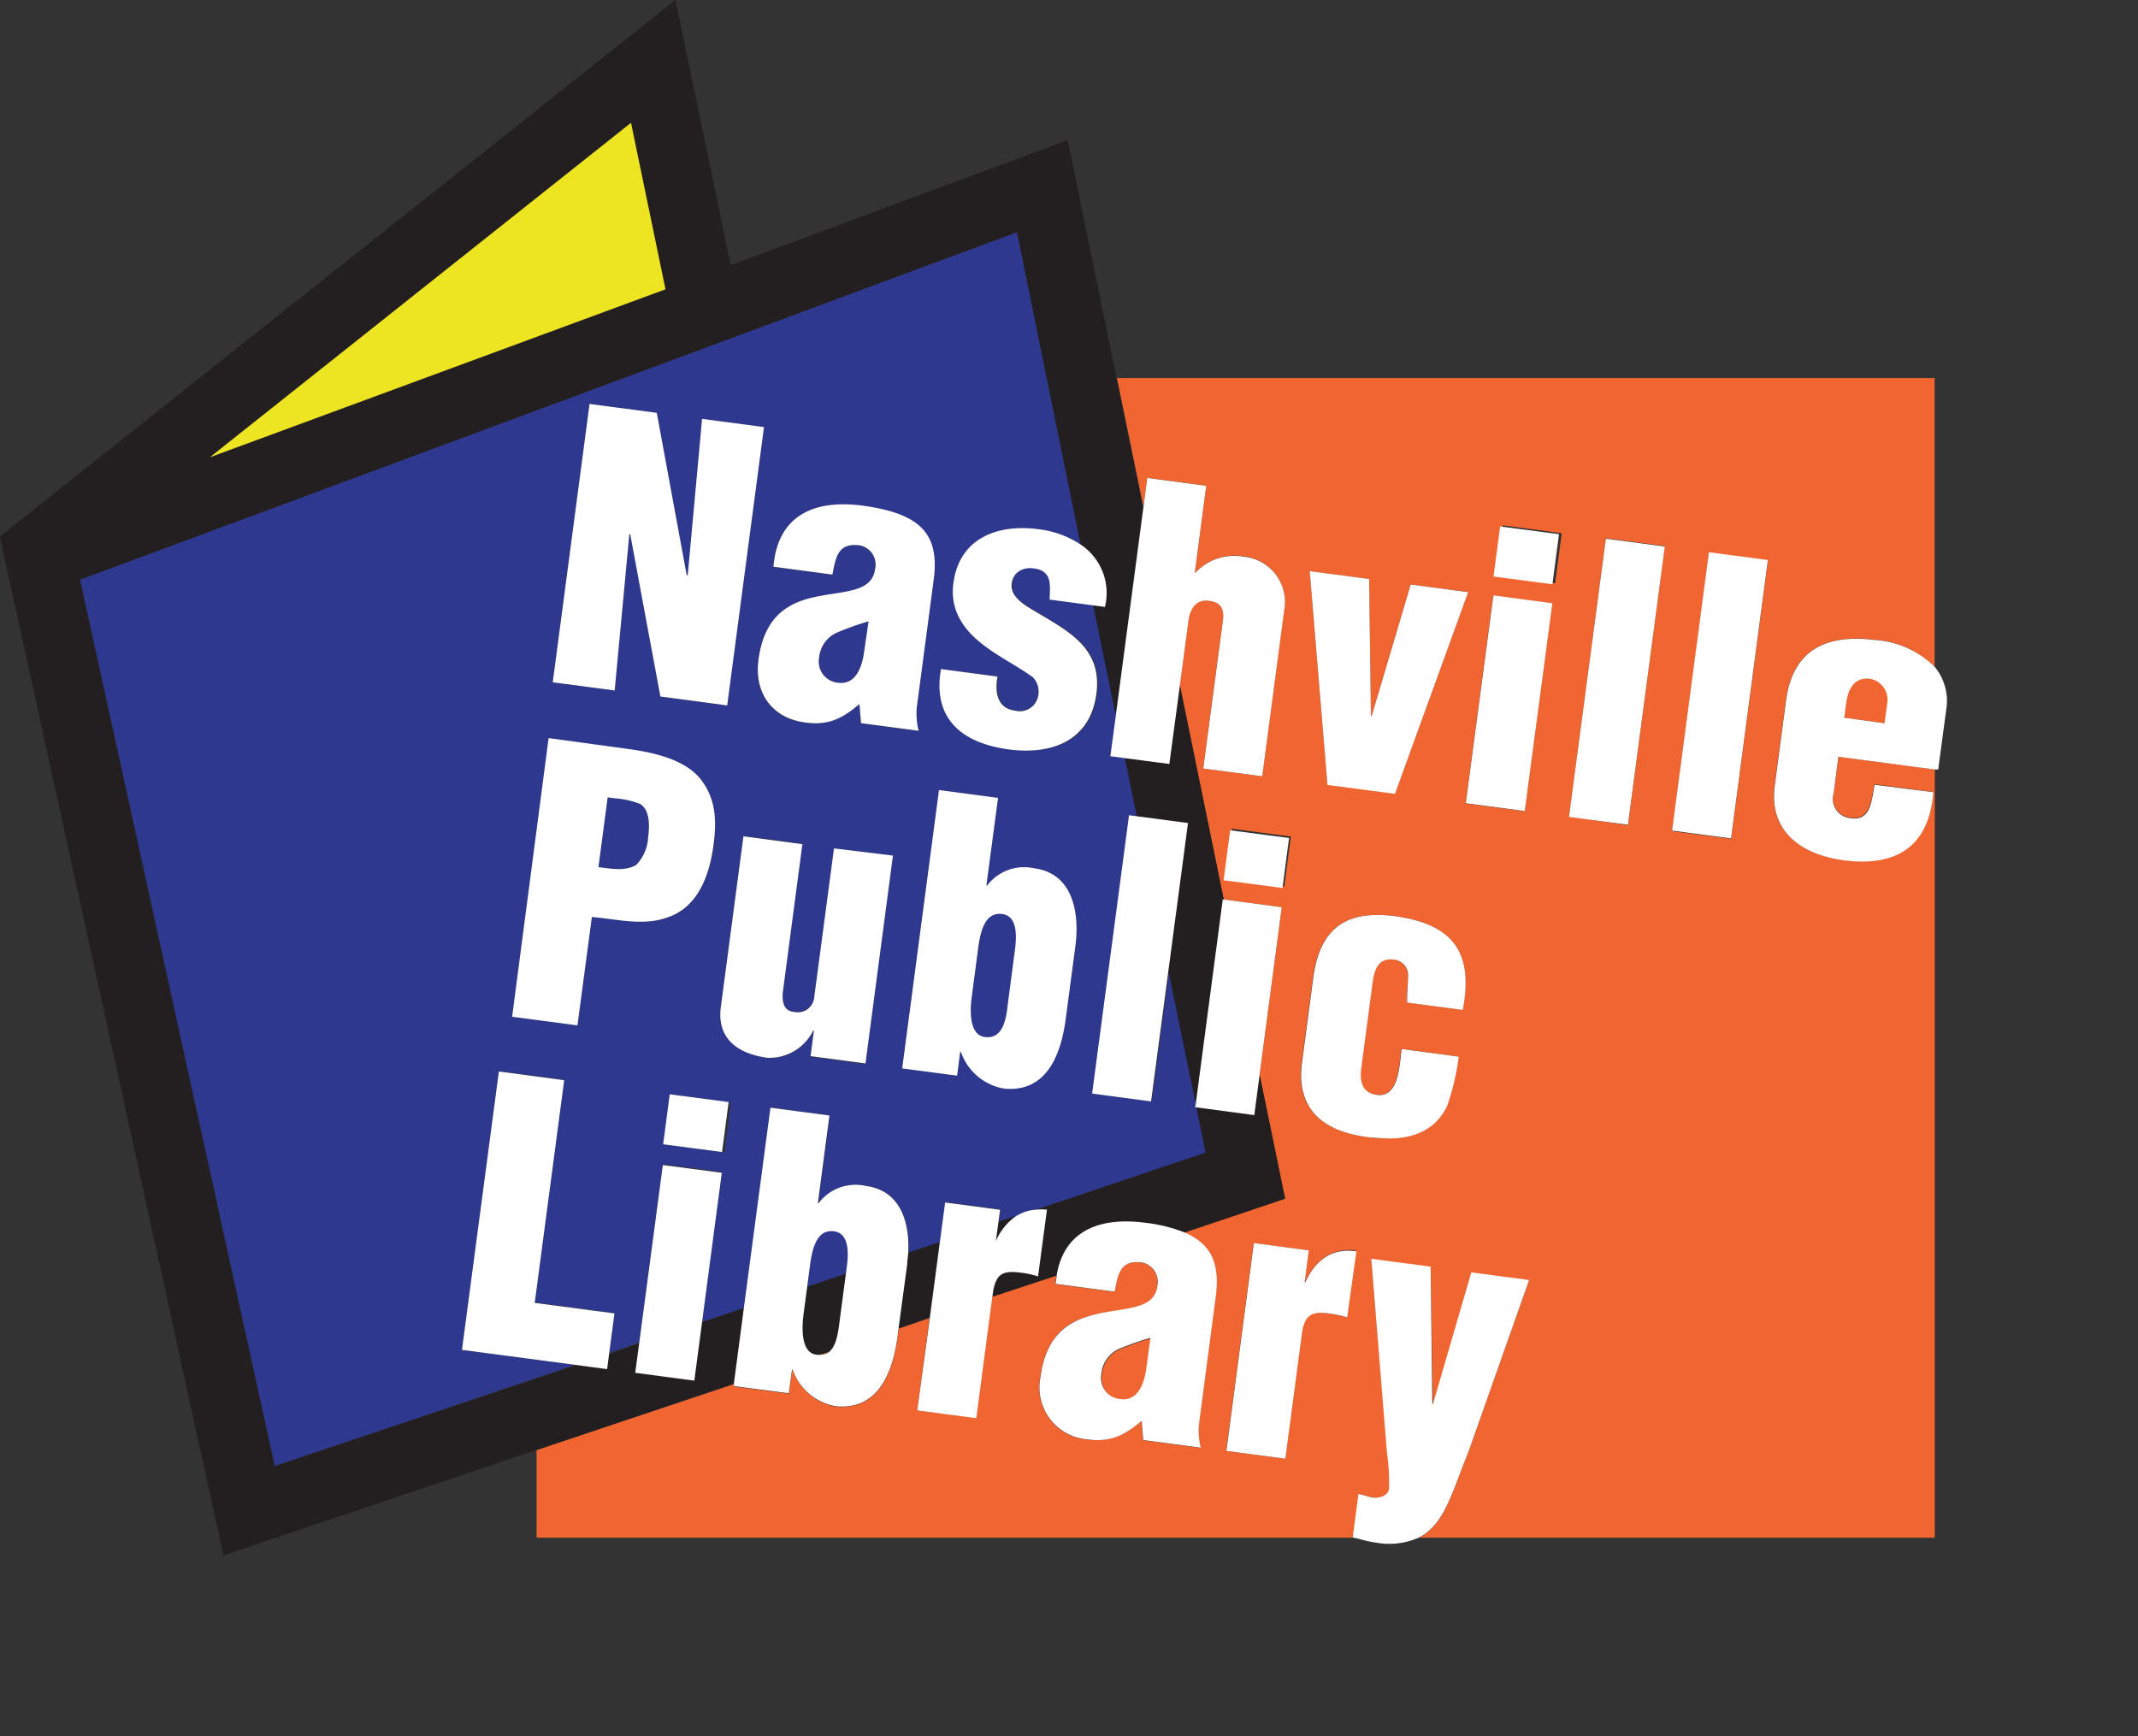 <svg id="Layer_1" data-name="Layer 1" xmlns="http://www.w3.org/2000/svg" xmlns:xlink="http://www.w3.org/1999/xlink" width="201.6" height="163.7" viewBox="0 0 201.6 163.7"><rect x="0" y="0" width="201.6" height="163.7" fill="#333333" stroke="none"/><path d="M104,129.61a2,2,0,0,0,1.79,2.37c1.64.22,2.22-1.44,2.42-2.7l.41-3.08a28.81,28.81,0,0,0-3,1.06A2.85,2.85,0,0,0,104,129.61Z" transform="translate(-0.1)" fill="#f16530"/><path d="M78.22,127.48l-.81.27A1.4,1.4,0,0,0,78.22,127.48Z" transform="translate(-0.1)" fill="#f16530"/><path d="M173,74.79a1.82,1.82,0,0,0,1.44,2.29c2,.38,2.08-1.5,2.41-3.13l5.53.73c-.39,5.08-3.43,7-8.27,6.45-4-.49-7.27-2.6-6.68-7.08l1.06-8c.66-5,4.07-6.26,8.38-5.72a8.79,8.79,0,0,1,5.65,2.54V35.65H105.42l2.5,12.17.36-2.76,5.56.74L112.76,54h.07a5,5,0,0,1,4.51-1.54,4.29,4.29,0,0,1,3.85,5L119.11,73.2l-5.56-.73,1.85-13.93c.14-1.12-.06-1.72-1.36-1.89s-1.75.87-1.88,1.85l-.81,6.1,4.14,20.22,5.47.73-2.09,15.8L121.26,113l-9.54,3.21c2.6,1.07,3.44,3,3,6.09l-1.58,12a6.75,6.75,0,0,0,.16,2.23l-5.42-.72-.15-1.8c-1.61,1.35-2.91,2-5.11,1.74a4.91,4.91,0,0,1-4.42-5.92c.59-4.45,3.19-5.53,5.75-6s5-.41,5.25-2.51a1.86,1.86,0,0,0-1.48-2.26c-2-.27-2.22,1.13-2.54,2.76l-5.57-.74c0-.29.06-.56.11-.83l-6.07,2-1.51,11.43L86.59,133l1.16-8.71-2.91,1-.09.72c-.44,3.32-1.75,7-5.83,6.63a5.22,5.22,0,0,1-4.07-3.46h-.06l-.3,2.24-5.18-.68,0-.22L50.7,136.74V145h77l.54-4.11a9.9,9.9,0,0,1,1.07.28c.58.19,1.7,0,1.81-.76a18.67,18.67,0,0,0-.19-3.4l-1.53-18.26,5.6.74.21,12.92h.06L138.83,120l5.46.72L138.53,137c-1.48,3.61-2.18,6.73-4.6,8h48.61V72.56l-9.07-1.2ZM129.2,54.6l.17,12.91h.07l3.68-12.4,5.42.72-6.9,19L125.27,74,123.6,53.86Zm-8,29-5.56-.73.62-4.73,5.56.74Zm5.91,40.62a10.82,10.82,0,0,0-1.67-.36c-1.57-.2-2.24,0-2.56,1.62l-1.6,12.07-5.56-.73,2.59-19.6,5.18.69-.39,3h.07c.91-2,2.46-3.27,4.77-3Zm10.89-29-5.25-.69v-.35c0-.75.13-1.52.09-2.27a1.46,1.46,0,0,0-1.34-1.43c-1.44-.19-1.83.9-2,2.16l-1.07,8.08c-.16,1.23,0,2.33,1.49,2.52,2.06.27,2.12-2.86,2.31-4.33l5.39.72a22.91,22.91,0,0,1-1.07,4.59c-1.06,2.35-3.31,3.2-5.75,3.12-.54,0-1,0-1.87-.14-4-.53-6.68-2.53-6.09-7l1.06-8c.66-5,3.48-6.38,7.78-5.81C137.2,87.2,139.05,89.87,138,95.21Zm5.87-18.72-5.57-.74,2.6-19.6,5.56.74ZM146.74,55l-5.57-.73.63-4.73,5.56.74Zm6.87,22.81L148.05,77l3.47-26.25,5.56.74Zm9.72,1.29-5.56-.73,3.48-26.25,5.56.74Z" transform="translate(-0.1)" fill="#f16530"/><path d="M176.44,64c-1.58-.21-2.13,1-2.31,2.37L174,67.68l3.84.52.26-1.93A2,2,0,0,0,176.44,64Z" transform="translate(-0.1)" fill="#f16530"/><path d="M79.94,119.49c.16-1.15.43-3.18-1.19-3.4s-2,1.3-2.27,3.19l-.27,2.06,3.65-1.23Z" transform="translate(-0.1)" fill="#2e388f"/><path d="M93,97.79c1.79.24,2-1.91,2.17-3.16l.67-5.08c.15-1.16.42-3.19-1.19-3.4s-2,1.3-2.27,3.19L91.73,94C91.51,95.64,91.6,97.65,93,97.79Z" transform="translate(-0.1)" fill="#2e388f"/><path d="M77.34,62a2,2,0,0,0,1.79,2.37c1.64.22,2.22-1.45,2.42-2.71L82,58.59a26.44,26.44,0,0,0-3,1.07A2.85,2.85,0,0,0,77.34,62Z" transform="translate(-0.1)" fill="#2e388f"/><path d="M78.35,105.18l-1.09,8.26h.07a4.37,4.37,0,0,1,4.45-1.62c3.26.43,4.1,3.47,4,6.3l3-1,.5-3.76,5.18.69-.16,1.21,1.66-.56a3.9,3.9,0,0,1,2-.67l15.93-5.36-.87-4.27h-.1l0-.3-2.57-12.56-1.63,12.31-5.56-.74,3.48-26.25.73.1-1.12-5.48-1.37-.18.53-3.94-2.11-10.3-4.15-.55c0-1.35.29-2.71-1.49-2.94-1.09-.15-1.93.24-2.08,1.4s.67,1.69,1.45,2.22c3.39,2.12,7.15,3.58,6.53,8.24-.57,4.37-4.15,5.78-8.24,5.24-4.41-.59-7.24-2.88-6.41-7.58l5.33.71c-.26,1.35-.08,3,1.6,3.2A1.77,1.77,0,0,0,98,65.42a1.93,1.93,0,0,0-.53-1.6c-2.09-1.49-5.09-2.74-6.58-5A5.35,5.35,0,0,1,90,55c.56-4.23,4.16-5.6,8-5.09a9.11,9.11,0,0,1,4,1.45L96,21.89,7.64,54.66,26,138.25l28.35-9.55-10.68-1.41L47.14,101l6.16.82-2.78,21,7.52,1-.5,3.77,2.83-1,2.23-16.81,5.56.73L66.3,124.68l4-1.35,2.51-18.89Zm2.78-53.74c-2-.28-2.22,1.13-2.54,2.76L73,53.46c.4-4.93,3.94-6.35,8.41-5.76,5.5.73,7.27,2.67,6.7,7l-1.59,12a6.73,6.73,0,0,0,.17,2.23l-5.43-.72-.15-1.8c-1.6,1.35-2.9,2-5.11,1.74-3.15-.41-4.83-2.81-4.41-5.92.58-4.44,3.19-5.52,5.74-6s5-.42,5.25-2.51A1.84,1.84,0,0,0,81.13,51.44Zm13.08,23.8-1.1,8.26h.07a4.38,4.38,0,0,1,4.45-1.62c3.68.48,4.28,4.27,3.87,7.35L100.6,96c-.43,3.32-1.75,7-5.82,6.63a5.22,5.22,0,0,1-4.07-3.46h-.07l-.29,2.24-5.18-.68L88.64,74.5ZM55.69,38.09l6.34.84,2.81,15.3H65L66.3,39.5l5.84.77L68.67,66.52l-6.3-.84L59.52,50.35l-.08.06-1.38,14.7-5.84-.77Zm.22,48.38L54.55,96.69l-6.16-.81,3.48-26.25,7.31,1c2.39.31,5.79,1,7.24,3.17,1.22,1.79,1.24,3.79,1,5.92C67,82.53,65.92,85.63,63,86.55,60.68,87.32,58.23,86.67,55.91,86.47Zm12.51,22.2-5.57-.74.63-4.72L69,104Zm-.35-13.75,2.13-16.1,5.56.74-1.85,14c-.06.92.08,1.76,1.14,1.83A1.55,1.55,0,0,0,76.88,94l1.86-14,5.56.74-2.59,19.6-5.18-.69.32-2.41h-.07a4.61,4.61,0,0,1-4.29,2.53C69.27,99.28,67.71,97.58,68.07,94.92Z" transform="translate(-0.1)" fill="#2e388f"/><path d="M60.46,75.79a8.1,8.1,0,0,0-2.39-.53l-.67-.09-.87,6.58c1.16.12,2.47.43,3.56-.21A4,4,0,0,0,61.21,79C61.34,78,61.44,76.42,60.46,75.79Z" transform="translate(-0.1)" fill="#2e388f"/><path d="M79.27,124.57l.59-4.46-3.65,1.23-.34,2.56c-.22,1.68-.13,3.69,1.24,3.83a1.56,1.56,0,0,0,.3,0l.81-.27C79,126.89,79.15,125.49,79.27,124.57Z" transform="translate(-0.1)" fill="#231f20"/><path d="M70.28,123.33l-4,1.35-.73,5.51L60,129.45l.37-2.78-2.83,1-.19,1.48-3-.4L26,138.25,7.64,54.66,96,21.89l6,29.46a5.49,5.49,0,0,1,2.25,5.86l-1.07-.14,2.11,10.3,2.59-19.55-2.5-12.17-4.59-22.44L69,25,63.79,0,.1,50.58l0,.09,21.07,96,29.48-9.93,18.64-6.27ZM19.89,43.11,59.6,11.58l3.25,15.7Z" transform="translate(-0.1)" fill="#231f20"/><polygon points="106.07 71.49 107.19 76.97 112.02 77.61 110.17 91.55 112.75 104.11 115.3 84.81 115.39 84.82 111.25 64.6 110.27 72.04 106.07 71.49" fill="#231f20"/><path d="M112.91,104.42l.87,4.27-15.93,5.36a4.58,4.58,0,0,1,1,0L98,120.38a8.63,8.63,0,0,0-1.66-.36c-1.57-.21-2.24,0-2.56,1.62l-.09.64,6.07-2c.72-4.25,4.1-5.48,8.31-4.92a14.94,14.94,0,0,1,3.67.89l9.54-3.21-2.39-11.64-.5,3.8Z" transform="translate(-0.1)" fill="#231f20"/><path d="M94,117H94a5.49,5.49,0,0,1,1.83-2.33l-1.66.56Z" transform="translate(-0.1)" fill="#231f20"/><path d="M88.69,117.14l-3,1c0,.35,0,.71-.09,1.05l-.81,6.07,2.91-1Z" transform="translate(-0.1)" fill="#231f20"/><polygon points="19.79 43.12 62.75 27.28 59.5 11.58 19.79 43.12" fill="#ede422"/><polygon points="59.34 50.41 59.42 50.35 62.27 65.68 68.57 66.52 72.04 40.27 66.2 39.5 64.85 54.24 64.75 54.23 61.93 38.93 55.59 38.09 52.12 64.34 57.96 65.11 59.34 50.41" fill="#fff"/><path d="M77.36,56.21c-2.55.48-5.16,1.56-5.74,6-.42,3.11,1.26,5.51,4.41,5.92,2.21.3,3.51-.39,5.11-1.74l.15,1.8,5.43.72a6.73,6.73,0,0,1-.17-2.23l1.59-12c.57-4.31-1.2-6.25-6.7-7-4.47-.59-8,.83-8.41,5.76l5.56.74c.32-1.63.51-3,2.54-2.76a1.84,1.84,0,0,1,1.48,2.26C82.33,55.79,79.88,55.72,77.36,56.21Zm4.19,5.46c-.2,1.26-.78,2.93-2.42,2.71A2,2,0,0,1,77.34,62,2.85,2.85,0,0,1,79,59.66a26.44,26.44,0,0,1,3-1.07Z" transform="translate(-0.1)" fill="#fff"/><path d="M90,55a5.35,5.35,0,0,0,.91,3.86c1.49,2.23,4.49,3.48,6.58,5a1.93,1.93,0,0,1,.53,1.6A1.77,1.77,0,0,1,95.76,67c-1.68-.22-1.86-1.85-1.6-3.2l-5.33-.71c-.83,4.7,2,7,6.41,7.58,4.09.54,7.67-.87,8.24-5.24.62-4.66-3.14-6.12-6.53-8.24C96.17,56.67,95.36,56,95.5,55s1-1.55,2.08-1.4c1.78.23,1.53,1.59,1.49,2.94l4.15.55,1.07.14A5.49,5.49,0,0,0,102,51.35a9.11,9.11,0,0,0-4-1.45C94.14,49.39,90.54,50.76,90,55Z" transform="translate(-0.1)" fill="#fff"/><path d="M105.33,67.37l-.53,3.94,1.37.18,4.19.55,1-7.44.81-6.1c.13-1,.66-2,1.88-1.85s1.5.77,1.36,1.89l-1.85,13.93,5.56.73,2.08-15.71a4.29,4.29,0,0,0-3.85-5A5,5,0,0,0,112.83,54h-.07l1.08-8.19-5.56-.74-.36,2.76Z" transform="translate(-0.1)" fill="#fff"/><polygon points="131.54 74.86 138.44 55.84 133.02 55.12 129.34 67.52 129.27 67.51 129.1 54.6 123.5 53.86 125.17 74.02 131.54 74.86" fill="#fff"/><rect x="132.52" y="63.51" width="19.77" height="5.61" transform="translate(57.8 198.74) rotate(-82.43)" fill="#fff"/><rect x="141.88" y="49.43" width="4.77" height="5.61" transform="matrix(0.13, -0.99, 0.99, 0.13, 73.45, 188.4)" fill="#fff"/><rect x="139.33" y="61.48" width="26.47" height="5.61" transform="translate(68.69 207.08) rotate(-82.45)" fill="#fff"/><rect x="149.05" y="62.76" width="26.48" height="5.61" transform="translate(75.89 217.85) rotate(-82.46)" fill="#fff"/><path d="M182.54,62.89a8.79,8.79,0,0,0-5.65-2.54c-4.31-.54-7.72.69-8.38,5.72l-1.06,8c-.59,4.48,2.69,6.59,6.68,7.08,4.84.57,7.88-1.37,8.27-6.45L176.87,74c-.33,1.63-.36,3.51-2.41,3.13A1.82,1.82,0,0,1,173,74.79l.45-3.43,9.07,1.2.34,0,.75-5.59A5.06,5.06,0,0,0,182.54,62.89Zm-4.48,3.38-.26,1.93L174,67.68l.17-1.29c.18-1.37.73-2.58,2.31-2.37A2,2,0,0,1,178.06,66.27Z" transform="translate(-0.1)" fill="#fff"/><path d="M67.38,79.69c.28-2.13.26-4.13-1-5.92-1.45-2.19-4.85-2.86-7.24-3.17l-7.31-1L48.39,95.88l6.16.81,1.36-10.22c2.32.2,4.77.85,7,.08C65.92,85.63,67,82.53,67.38,79.69ZM61.21,79a4,4,0,0,1-1.12,2.56c-1.09.64-2.4.33-3.56.21l.87-6.58.67.09a8.1,8.1,0,0,1,2.39.53C61.44,76.42,61.34,78,61.21,79Z" transform="translate(-0.1)" fill="#fff"/><path d="M76.78,97.18h.07l-.32,2.41,5.18.69,2.59-19.6L78.74,80,76.88,94a1.55,1.55,0,0,1-1.83,1.43c-1.06-.07-1.2-.91-1.14-1.83l1.85-14-5.56-.74-2.13,16.1c-.36,2.66,1.2,4.36,4.42,4.79A4.61,4.61,0,0,0,76.78,97.18Z" transform="translate(-0.1)" fill="#fff"/><path d="M85.17,100.75l5.18.68.29-2.24h.07a5.22,5.22,0,0,0,4.07,3.46c4.07.4,5.39-3.31,5.82-6.63l.9-6.79c.41-3.08-.19-6.87-3.87-7.35a4.38,4.38,0,0,0-4.45,1.62h-.07l1.1-8.26-5.57-.74ZM91.73,94l.61-4.62c.25-1.89.77-3.39,2.27-3.19s1.34,2.24,1.19,3.4l-.67,5.08C95,95.88,94.75,98,93,97.79,91.6,97.65,91.51,95.64,91.73,94Z" transform="translate(-0.1)" fill="#fff"/><polygon points="102.98 103.12 108.54 103.86 110.17 91.55 112.02 77.61 107.19 76.97 106.46 76.87 102.98 103.12" fill="#fff"/><rect x="116.37" y="78.09" width="4.76" height="5.61" transform="matrix(0.13, -0.99, 0.99, 0.13, 22.94, 188.06)" fill="#fff"/><polygon points="112.75 104.11 112.7 104.41 112.81 104.42 118.27 105.15 118.77 101.35 120.86 85.55 115.39 84.82 115.3 84.81 112.75 104.11" fill="#fff"/><path d="M131.71,86.4c-4.3-.57-7.12.77-7.78,5.81l-1.06,8c-.59,4.47,2.1,6.47,6.09,7,.84.11,1.33.11,1.87.14,2.44.08,4.69-.77,5.75-3.12a22.91,22.91,0,0,0,1.07-4.59l-5.39-.72c-.19,1.47-.25,4.6-2.31,4.33-1.44-.19-1.65-1.29-1.49-2.52l1.07-8.08c.17-1.26.56-2.35,2-2.16a1.46,1.46,0,0,1,1.34,1.43c0,.75-.09,1.52-.09,2.27v.35l5.25.69C139.05,89.87,137.2,87.2,131.71,86.4Z" transform="translate(-0.1)" fill="#fff"/><polygon points="50.42 122.86 53.2 101.86 47.04 101.04 43.56 127.29 54.24 128.7 57.25 129.1 57.44 127.62 57.94 123.85 50.42 122.86" fill="#fff"/><rect x="63.56" y="103.13" width="4.76" height="5.61" transform="matrix(0.13, -0.99, 0.99, 0.13, -47.83, 157.42)" fill="#fff"/><polygon points="62.5 109.86 60.27 126.67 59.9 129.45 65.47 130.19 66.2 124.68 68.06 110.59 62.5 109.86" fill="#fff"/><path d="M85.65,119.18c0-.34.07-.7.09-1.05.14-2.83-.7-5.87-4-6.3a4.37,4.37,0,0,0-4.45,1.62h-.07l1.09-8.26-5.56-.74-2.51,18.89-.94,7.14,0,.22,5.18.68.3-2.24h.06a5.22,5.22,0,0,0,4.07,3.46c4.08.4,5.39-3.31,5.83-6.63l.09-.72Zm-8.24,8.57a1.56,1.56,0,0,1-.3,0c-1.37-.14-1.46-2.15-1.24-3.83l.34-2.56.27-2.06c.25-1.89.77-3.39,2.27-3.19s1.35,2.25,1.19,3.4l-.08.62-.59,4.46c-.12.92-.27,2.32-1,2.91A1.4,1.4,0,0,1,77.41,127.75Z" transform="translate(-0.1)" fill="#fff"/><path d="M96.32,120a8.63,8.63,0,0,1,1.66.36l.84-6.29a4.58,4.58,0,0,0-1,0,3.9,3.9,0,0,0-2,.67A5.49,5.49,0,0,0,94,117.05H94l.24-1.76.16-1.21-5.18-.69-.5,3.76-.94,7.13L86.59,133l5.57.73,1.51-11.43.09-.64C94.08,120.05,94.75,119.81,96.32,120Z" transform="translate(-0.1)" fill="#fff"/><path d="M99.74,120.23c0,.27-.08.54-.11.83l5.57.74c.32-1.63.51-3,2.54-2.76a1.86,1.86,0,0,1,1.48,2.26c-.28,2.1-2.73,2-5.25,2.51s-5.16,1.56-5.75,6a4.91,4.91,0,0,0,4.42,5.92c2.2.3,3.5-.39,5.11-1.74l.15,1.8,5.42.72a6.75,6.75,0,0,1-.16-2.23l1.58-12c.42-3.14-.42-5-3-6.09a14.94,14.94,0,0,0-3.67-.89C103.84,114.75,100.46,116,99.74,120.23Zm8.42,9c-.2,1.26-.78,2.92-2.42,2.7a2,2,0,0,1-1.79-2.37,2.85,2.85,0,0,1,1.63-2.35,28.81,28.81,0,0,1,3-1.06Z" transform="translate(-0.1)" fill="#fff"/><path d="M123.19,120.91h-.07l.39-3-5.18-.69-2.59,19.6,5.56.73,1.6-12.07c.32-1.59,1-1.82,2.56-1.62a10.82,10.82,0,0,1,1.67.36L128,118C125.65,117.64,124.1,118.9,123.19,120.91Z" transform="translate(-0.1)" fill="#fff"/><path d="M138.53,137l5.76-16.3-5.46-.72-3.61,12.41h-.06L135,119.44l-5.6-.74L130.88,137a18.67,18.67,0,0,1,.19,3.4c-.11.78-1.23.95-1.81.76a9.9,9.9,0,0,0-1.07-.28l-.54,4.11v0c.56.07,1.19.34,2.17.47a6.87,6.87,0,0,0,4.11-.49C136.35,143.71,137.05,140.59,138.53,137Z" transform="translate(-0.1)" fill="#fff"/></svg>
